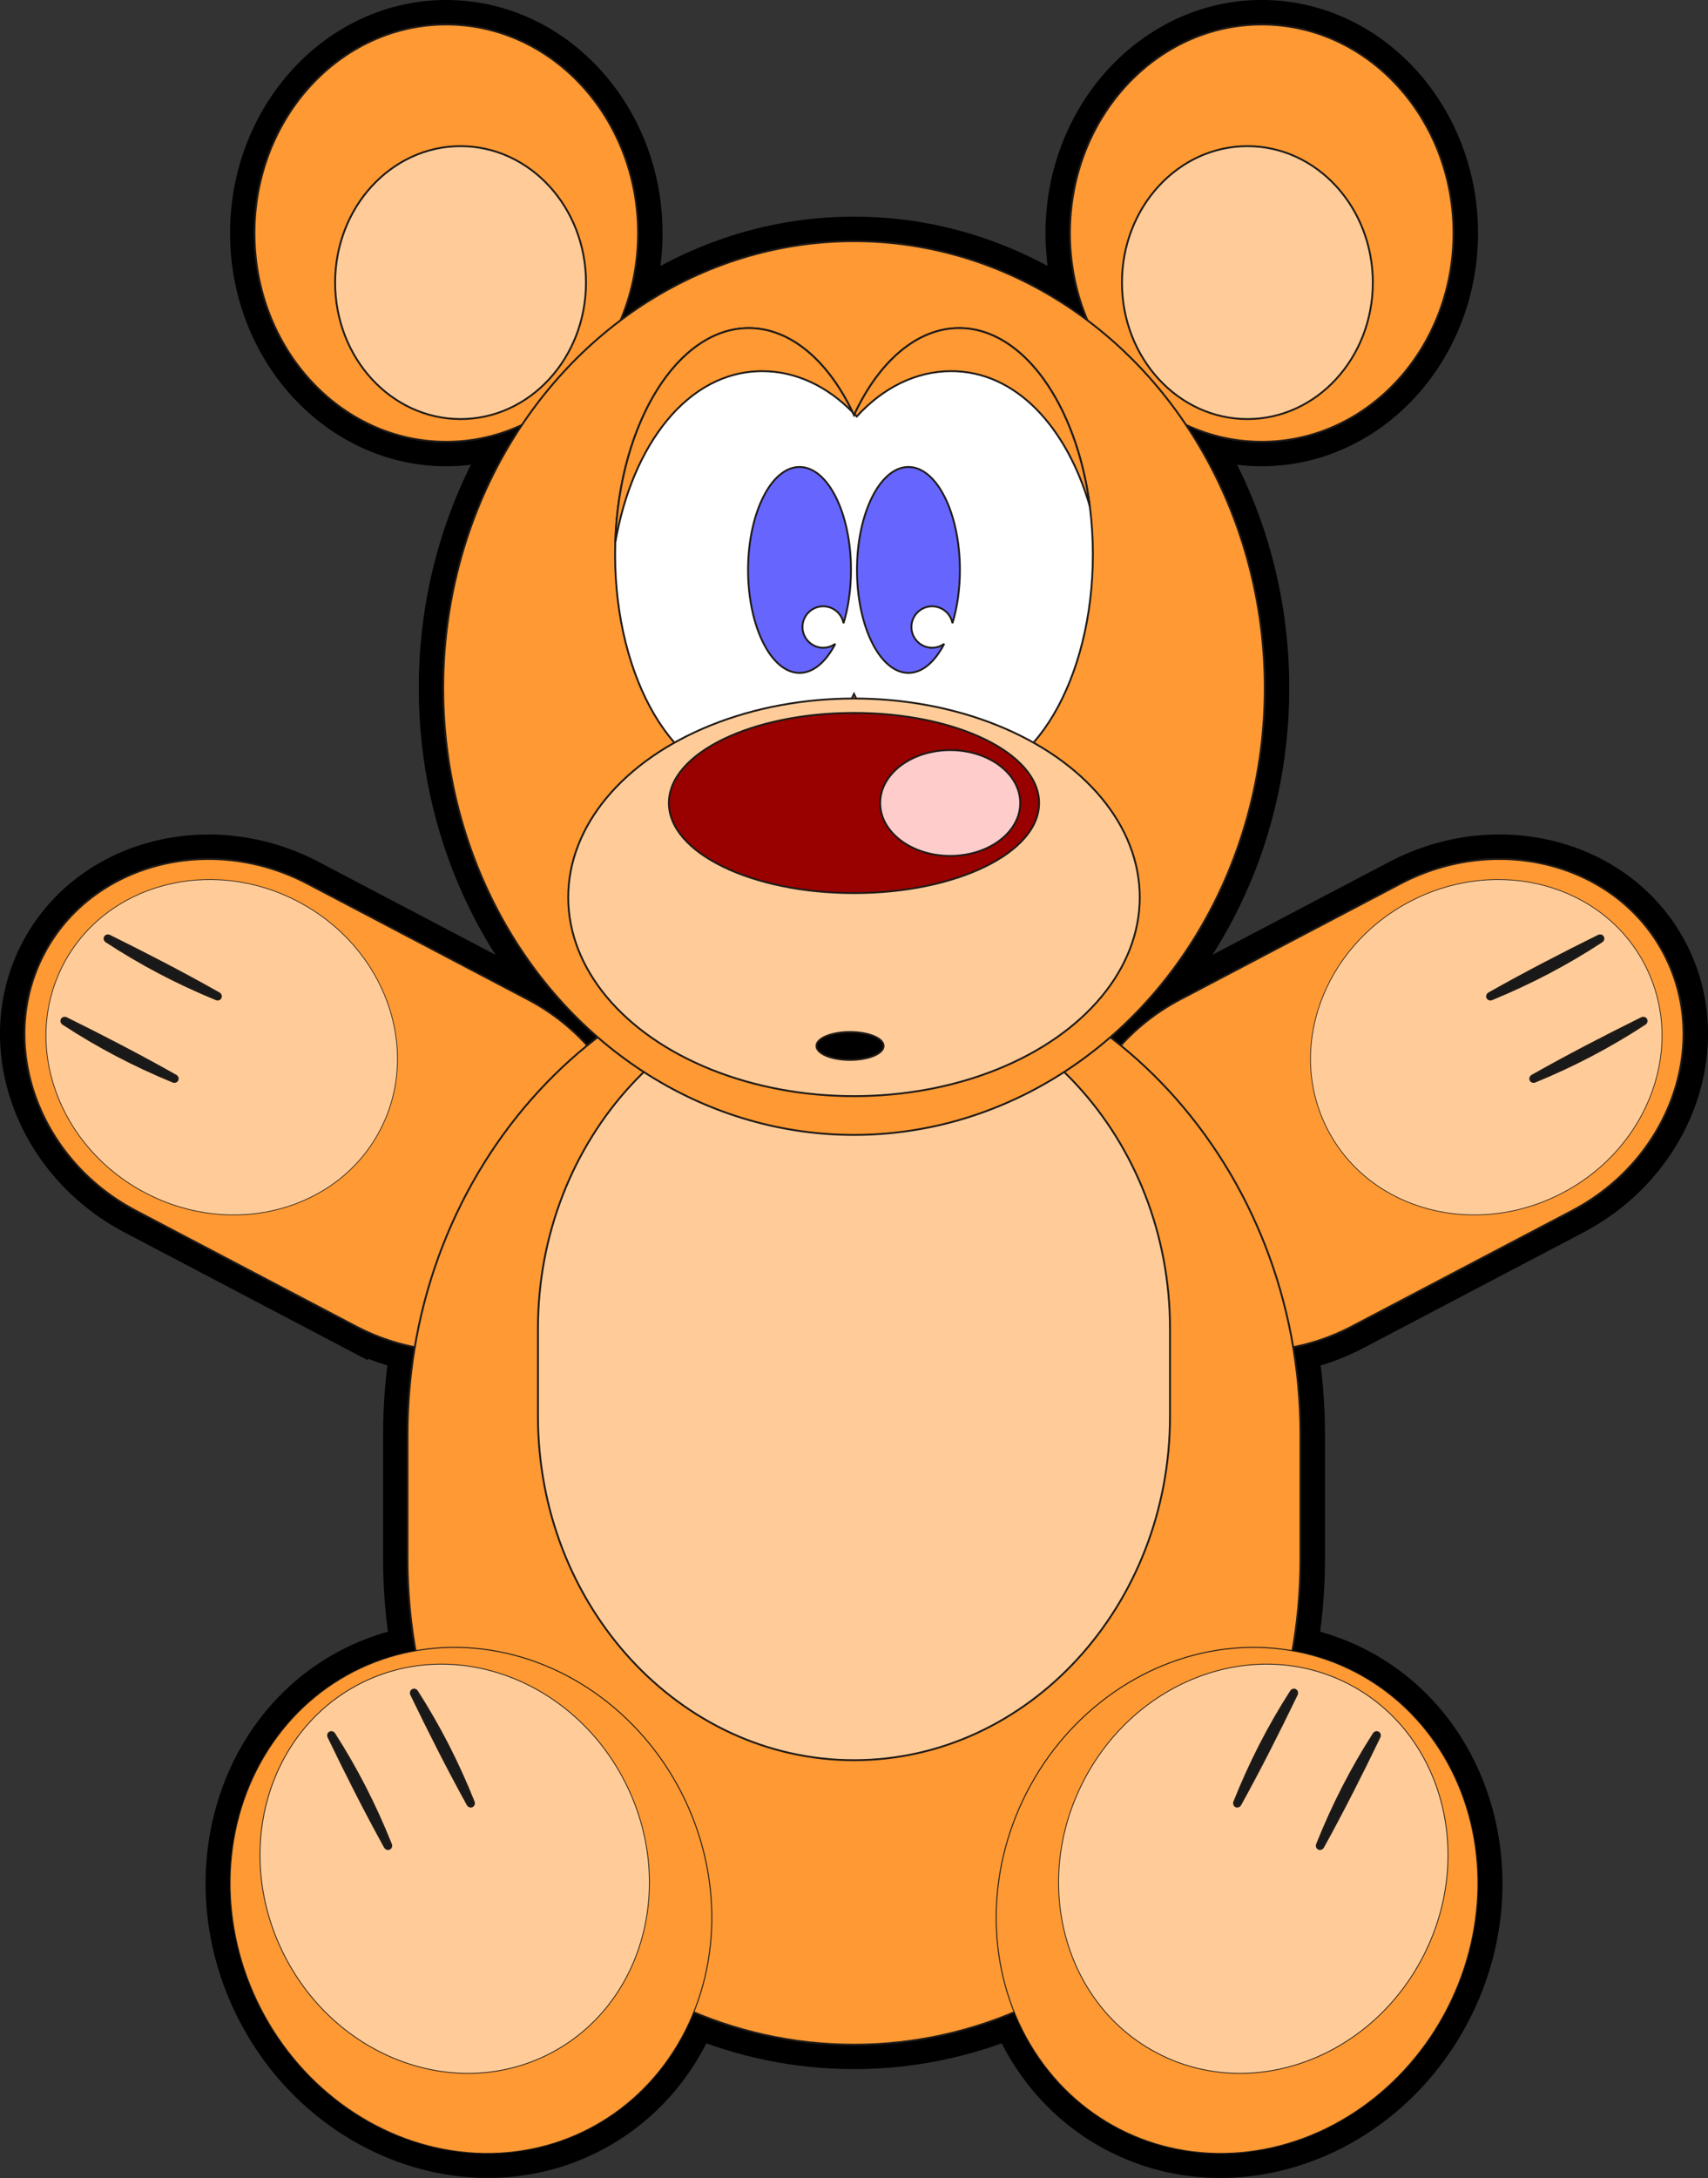 <?xml version="1.0" encoding="UTF-8" standalone="no"?>
<!-- Creator: CorelDRAW -->

<svg
   xmlns:dc="http://purl.org/dc/elements/1.1/"
   xmlns:cc="http://creativecommons.org/ns#"
   xmlns:rdf="http://www.w3.org/1999/02/22-rdf-syntax-ns#"
   xmlns:svg="http://www.w3.org/2000/svg"
   xmlns="http://www.w3.org/2000/svg"
   xmlns:sodipodi="http://sodipodi.sourceforge.net/DTD/sodipodi-0.dtd"
   xmlns:inkscape="http://www.inkscape.org/namespaces/inkscape"
   xml:space="preserve"
   width="69.799mm"
   height="88.953mm"
   style="clip-rule:evenodd;fill-rule:evenodd;image-rendering:optimizeQuality;shape-rendering:geometricPrecision;text-rendering:geometricPrecision"
   viewBox="0 0 69.799 88.953"
   version="1.1"
   id="svg323"
   sodipodi:docname="bear-6.svg"
   inkscape:version="0.92.3 (2405546, 2018-03-11)"><rect x="0" y="0" width="69.799" height="88.953" fill="#333333" stroke="none"/><sodipodi:namedview
   pagecolor="#ffffff"
   bordercolor="#666666"
   borderopacity="1"
   objecttolerance="10"
   gridtolerance="10"
   guidetolerance="10"
   inkscape:pageopacity="0"
   inkscape:pageshadow="2"
   inkscape:window-width="1920"
   inkscape:window-height="1017"
   id="namedview325"
   showgrid="false"
   fit-margin-top="0"
   fit-margin-left="0"
   fit-margin-right="0"
   fit-margin-bottom="0"
   showborder="false"
   inkscape:zoom="2.5282404"
   inkscape:cx="131.90347"
   inkscape:cy="168.1011"
   inkscape:window-x="-4"
   inkscape:window-y="9"
   inkscape:window-maximized="1"
   inkscape:current-layer="svg323" />
 <defs
   id="defs4"><style
     type="text/css"
     id="style2">
   <![CDATA[
    .str0 {stroke:#1F1A17;stroke-width:0.076}
    .str1 {stroke:black;stroke-width:2}
    .fil1 {fill:black}
    .fil4 {fill:#191919}
    .fil6 {fill:#6666FF}
    .fil7 {fill:#990000}
    .fil9 {fill:#CC99CC}
    .fil2 {fill:#FF9933}
    .fil3 {fill:#FFCC99}
    .fil8 {fill:#FFCCCC}
    .fil0 {fill:#FFFFCC}
    .fil5 {fill:white}
   ]]>
  </style></defs>
 <g
   id="_244060408"
   transform="translate(-138.681,-104.023)">
   <path
   style="fill:#000000;stroke:#000000;stroke-width:2"
   inkscape:connector-curvature="0"
   d="m 153.23,158.195 -8.995,-4.724 c -3.999,-2.1 -5.686,-6.813 -3.754,-10.492 1.932,-3.678 6.769,-4.965 10.768,-2.865 l 8.995,4.724 c 0.947,0.497 1.764,1.141 2.434,1.883 0.144,-0.117 0.29,-0.232 0.438,-0.345 -3.849,-3.349 -6.322,-8.497 -6.322,-14.253 0,-4.02 1.206,-7.742 3.245,-10.764 -0.957,0.454 -2.012,0.707 -3.12,0.707 -4.317,0 -7.837,-3.828 -7.837,-8.522 0,-4.694 3.52,-8.522 7.837,-8.522 4.317,0 7.838,3.828 7.838,8.522 0,1.28 -0.263,2.496 -0.731,3.587 2.715,-2.054 6.01,-3.261 9.556,-3.261 3.546,0 6.84,1.207 9.555,3.26 -0.469,-1.091 -0.731,-2.307 -0.731,-3.587 0,-4.694 3.521,-8.522 7.838,-8.522 4.317,0 7.838,3.828 7.838,8.522 0,4.694 -3.521,8.522 -7.838,8.522 -1.108,0 -2.163,-0.253 -3.12,-0.707 2.038,3.021 3.244,6.744 3.244,10.763 0,5.756 -2.473,10.903 -6.322,14.253 0.148,0.113 0.294,0.228 0.438,0.345 0.67,-0.742 1.487,-1.386 2.434,-1.883 l 8.995,-4.724 c 3.999,-2.1 8.837,-0.813 10.768,2.865 1.932,3.678 0.245,8.391 -3.754,10.492 l -8.995,4.724 c -0.778,0.409 -1.588,0.689 -2.401,0.848 0.195,1.158 0.297,2.351 0.297,3.569 v 5.08 c 0,1.279 -0.113,2.529 -0.328,3.741 0.867,0.152 1.72,0.432 2.535,0.85 4.737,2.43 6.446,8.614 3.804,13.766 -2.642,5.152 -8.662,7.372 -13.4,4.941 -2.021,-1.036 -3.49,-2.756 -4.306,-4.787 -2.035,0.856 -4.244,1.327 -6.551,1.327 -2.316,0 -4.533,-0.474 -6.574,-1.337 0.008,0.003 0.016,0.007 0.024,0.01 -0.816,2.031 -2.285,3.75 -4.306,4.786 -4.738,2.43 -10.758,0.211 -13.401,-4.941 -2.643,-5.152 -0.933,-11.336 3.805,-13.766 0.815,-0.418 1.667,-0.698 2.534,-0.85 -0.214,-1.212 -0.328,-2.463 -0.328,-3.742 v -5.08 c 0,-1.218 0.102,-2.411 0.297,-3.57 -0.814,-0.16 -1.623,-0.439 -2.401,-0.848 z m 13.555,27.904 c -0.104,-0.046 -0.104,-0.046 0,0 z"
   class="fil1 str1"
   id="_244061968" />
   <g
   id="g146">
    <g
   id="g121">
     <path
   style="fill:#ff9933;stroke:#1f1a17;stroke-width:0.076"
   inkscape:connector-curvature="0"
   d="m 153.23,158.195 -8.995,-4.724 c -3.999,-2.1 -5.686,-6.813 -3.754,-10.492 1.932,-3.678 6.769,-4.965 10.768,-2.865 l 8.995,4.724 c 3.999,2.1 5.686,6.813 3.754,10.492 -1.932,3.678 -6.769,4.965 -10.768,2.865 z"
   class="fil2 str0"
   id="_244061920" />
     <ellipse
   style="fill:#ffcc99;stroke:#1f1a17;stroke-width:0.076"
   cy="0"
   cx="0"
   ry="19.839"
   rx="18.246"
   transform="matrix(0.171,-0.326,-0.326,-0.171,147.742,146.793)"
   class="fil3 str0"
   id="_244061872" />
     <path
   style="fill:#191919;stroke:#1f1a17;stroke-width:0.076"
   inkscape:connector-curvature="0"
   d="m 145.733,148.192 c -1.582,-0.65 -3.07,-1.43 -4.462,-2.343 -0.073,-0.038 -0.104,-0.124 -0.068,-0.191 0.035,-0.067 0.123,-0.09 0.196,-0.052 1.496,0.74 2.988,1.511 4.462,2.343 0.073,0.038 0.104,0.124 0.068,0.191 -0.035,0.067 -0.123,0.09 -0.196,0.052 z"
   class="fil4 str0"
   id="_244061824" />
     <path
   style="fill:#191919;stroke:#1f1a17;stroke-width:0.076"
   inkscape:connector-curvature="0"
   d="m 147.499,144.828 c -1.582,-0.65 -3.07,-1.43 -4.462,-2.343 -0.073,-0.038 -0.104,-0.124 -0.069,-0.191 0.035,-0.067 0.123,-0.09 0.196,-0.052 1.496,0.74 2.988,1.511 4.462,2.343 0.073,0.038 0.104,0.124 0.069,0.191 -0.035,0.067 -0.123,0.09 -0.196,0.052 z"
   class="fil4 str0"
   id="_244061776" />
     <path
   style="fill:#ff9933;stroke:#1f1a17;stroke-width:0.076"
   inkscape:connector-curvature="0"
   d="m 193.93,158.195 8.995,-4.724 c 3.999,-2.1 5.686,-6.813 3.754,-10.492 -1.932,-3.678 -6.769,-4.965 -10.768,-2.865 l -8.995,4.724 c -3.999,2.1 -5.686,6.813 -3.754,10.492 1.932,3.678 6.769,4.965 10.768,2.865 z"
   class="fil2 str0"
   id="_244061728" />
     <ellipse
   style="fill:#ffcc99;stroke:#1f1a17;stroke-width:0.076"
   cy="0"
   cx="0"
   ry="19.839"
   rx="18.246"
   transform="matrix(-0.171,-0.326,0.326,-0.171,199.418,146.793)"
   class="fil3 str0"
   id="_244061680" />
     <path
   style="fill:#191919;stroke:#1f1a17;stroke-width:0.076"
   inkscape:connector-curvature="0"
   d="m 201.427,148.192 c 1.582,-0.65 3.07,-1.43 4.462,-2.343 0.073,-0.038 0.104,-0.124 0.068,-0.191 -0.035,-0.067 -0.123,-0.09 -0.196,-0.052 -1.496,0.74 -2.988,1.511 -4.462,2.343 -0.073,0.038 -0.104,0.124 -0.068,0.191 0.035,0.067 0.123,0.09 0.196,0.052 z"
   class="fil4 str0"
   id="_244061632" />
     <path
   style="fill:#191919;stroke:#1f1a17;stroke-width:0.076"
   inkscape:connector-curvature="0"
   d="m 199.661,144.828 c 1.582,-0.65 3.07,-1.43 4.462,-2.343 0.073,-0.038 0.104,-0.124 0.069,-0.191 -0.035,-0.067 -0.123,-0.09 -0.196,-0.052 -1.496,0.74 -2.988,1.511 -4.462,2.343 -0.073,0.038 -0.104,0.124 -0.069,0.191 0.035,0.067 0.123,0.09 0.196,0.052 z"
   class="fil4 str0"
   id="_244061584" />
    </g>
    <path
   style="fill:#ff9933;stroke:#1f1a17;stroke-width:0.076"
   inkscape:connector-curvature="0"
   d="m 191.826,167.692 v -5.08 c 0,-10.927 -8.197,-19.839 -18.246,-19.839 -10.05,0 -18.246,8.912 -18.246,19.839 v 5.08 c 0,10.927 8.197,19.839 18.246,19.839 10.05,0 18.246,-8.912 18.246,-19.839 z"
   class="fil2 str0"
   id="_244061512" />
    <path
   style="fill:#ffcc99;stroke:#1f1a17;stroke-width:0.076"
   inkscape:connector-curvature="0"
   d="m 186.494,161.87 v -3.595 c 0,-7.734 -5.801,-14.041 -12.914,-14.041 -7.113,0 -12.914,6.308 -12.914,14.041 v 3.595 c 0,7.734 5.801,14.041 12.914,14.041 7.113,0 12.914,-6.308 12.914,-14.041 z"
   class="fil3 str0"
   id="_244061464" />
    <ellipse
   style="fill:#ff9933;stroke:#1f1a17;stroke-width:0.076"
   cy="0"
   cx="0"
   ry="19.839"
   rx="18.246"
   transform="matrix(-0.471,-0.242,0.242,-0.471,189.235,181.638)"
   class="fil2 str0"
   id="_244061416" />
    <ellipse
   style="fill:#ffcc99;stroke:#1f1a17;stroke-width:0.076"
   cy="0"
   cx="0"
   ry="19.839"
   rx="18.246"
   transform="matrix(-0.381,-0.195,0.195,-0.381,189.898,180.345)"
   class="fil3 str0"
   id="_244061368" />
    <path
   style="fill:#191919;stroke:#1f1a17;stroke-width:0.076"
   inkscape:connector-curvature="0"
   d="m 189.128,177.596 c 0.635,-1.588 1.4,-3.084 2.3,-4.484 0.038,-0.073 0.123,-0.105 0.191,-0.07 0.067,0.035 0.092,0.122 0.054,0.196 -0.725,1.503 -1.482,3.002 -2.3,4.484 -0.038,0.073 -0.123,0.105 -0.191,0.07 -0.067,-0.035 -0.092,-0.122 -0.054,-0.196 z"
   class="fil4 str0"
   id="_244061320" />
    <path
   style="fill:#191919;stroke:#1f1a17;stroke-width:0.076"
   inkscape:connector-curvature="0"
   d="m 192.509,179.331 c 0.635,-1.588 1.4,-3.084 2.3,-4.484 0.038,-0.073 0.123,-0.105 0.191,-0.07 0.067,0.035 0.092,0.122 0.054,0.196 -0.725,1.503 -1.482,3.003 -2.3,4.484 -0.038,0.073 -0.123,0.105 -0.191,0.07 -0.067,-0.035 -0.092,-0.122 -0.054,-0.196 z"
   class="fil4 str0"
   id="_244061272" />
    <ellipse
   style="fill:#ff9933;stroke:#1f1a17;stroke-width:0.076"
   cy="0"
   cx="0"
   ry="19.839"
   rx="18.246"
   transform="matrix(0.471,-0.242,-0.242,-0.471,157.926,181.638)"
   class="fil2 str0"
   id="_244061224" />
    <ellipse
   style="fill:#ffcc99;stroke:#1f1a17;stroke-width:0.076"
   cy="0"
   cx="0"
   ry="19.839"
   rx="18.246"
   transform="matrix(0.381,-0.195,-0.195,-0.381,157.263,180.345)"
   class="fil3 str0"
   id="_244061176" />
    <path
   style="fill:#191919;stroke:#1f1a17;stroke-width:0.076"
   inkscape:connector-curvature="0"
   d="m 158.033,177.596 c -0.635,-1.588 -1.4,-3.084 -2.3,-4.484 -0.038,-0.073 -0.123,-0.105 -0.191,-0.07 -0.067,0.035 -0.092,0.122 -0.054,0.196 0.725,1.503 1.482,3.002 2.3,4.484 0.038,0.073 0.123,0.105 0.191,0.07 0.067,-0.035 0.092,-0.122 0.054,-0.196 z"
   class="fil4 str0"
   id="_244061128" />
    <path
   style="fill:#191919;stroke:#1f1a17;stroke-width:0.076"
   inkscape:connector-curvature="0"
   d="m 154.652,179.331 c -0.635,-1.588 -1.4,-3.084 -2.3,-4.484 -0.038,-0.073 -0.123,-0.105 -0.191,-0.07 -0.067,0.035 -0.092,0.122 -0.054,0.196 0.725,1.503 1.482,3.003 2.3,4.484 0.038,0.073 0.123,0.105 0.191,0.07 0.067,-0.035 0.092,-0.122 0.054,-0.196 z"
   class="fil4 str0"
   id="_244061080" />
    <ellipse
   style="fill:#ff9933;stroke:#1f1a17;stroke-width:0.076"
   ry="8.522"
   rx="7.838"
   cy="113.545"
   cx="156.918"
   class="fil2 str0"
   id="_244061032" />
    <ellipse
   style="fill:#ffcc99;stroke:#1f1a17;stroke-width:0.076"
   ry="5.573"
   rx="5.126"
   cy="115.565"
   cx="157.502"
   class="fil3 str0"
   id="_244060984" />
    <ellipse
   style="fill:#ff9933;stroke:#1f1a17;stroke-width:0.076"
   ry="8.522"
   rx="7.838"
   cy="113.545"
   cx="190.242"
   class="fil2 str0"
   id="_244060936" />
    <ellipse
   style="fill:#ffcc99;stroke:#1f1a17;stroke-width:0.076"
   ry="5.573"
   rx="5.126"
   cy="115.565"
   cx="189.657"
   class="fil3 str0"
   id="_244060888" />
    <ellipse
   style="fill:#ff9933;stroke:#1f1a17;stroke-width:0.076"
   ry="18.251"
   rx="16.787"
   cy="132.123"
   cx="173.58"
   class="fil2 str0"
   id="_244060840" />
    <path
   style="fill:#ffffff;stroke:#1f1a17;stroke-width:0.076"
   inkscape:connector-curvature="0"
   d="m 177.88,117.422 c 3.009,0 5.462,4.155 5.462,9.249 0,5.094 -2.454,9.249 -5.462,9.249 -1.743,0 -3.299,-1.395 -4.3,-3.558 -1.001,2.163 -2.558,3.558 -4.301,3.558 -3.009,0 -5.462,-4.155 -5.462,-9.249 0,-5.094 2.454,-9.249 5.462,-9.249 1.743,0 3.3,1.394 4.301,3.558 1.001,-2.163 2.558,-3.558 4.3,-3.558 z"
   class="fil5 str0"
   id="_244060792" />
    <path
   style="fill:#ff9933;stroke:#1f1a17;stroke-width:0.076"
   inkscape:connector-curvature="0"
   d="m 177.881,117.423 c 2.607,0 4.797,3.121 5.335,7.269 -0.941,-3.216 -3.003,-5.511 -5.662,-5.511 -1.459,0 -2.804,0.694 -3.862,1.851 -0.03,-0.033 -0.06,-0.065 -0.09,-0.097 1.002,-2.138 2.549,-3.513 4.279,-3.513 z m -14.056,8.756 c 0.152,-4.867 2.544,-8.756 5.454,-8.756 1.708,0 3.237,1.338 4.24,3.428 -1.031,-1.048 -2.308,-1.669 -3.689,-1.669 -3.053,0 -5.318,3.026 -6.005,6.998 z"
   class="fil2 str0"
   id="_244060744" />
    <path
   style="fill:#6666ff;stroke:#1f1a17;stroke-width:0.076"
   inkscape:connector-curvature="0"
   d="m 175.805,123.095 c -1.157,0 -2.102,1.889 -2.102,4.205 0,2.316 0.945,4.205 2.102,4.205 0.567,0 1.083,-0.453 1.462,-1.188 -0.139,0.101 -0.31,0.161 -0.495,0.161 -0.466,0 -0.846,-0.38 -0.846,-0.847 0,-0.466 0.38,-0.846 0.846,-0.846 0.412,0 0.757,0.297 0.832,0.689 0.193,-0.635 0.304,-1.379 0.304,-2.174 0,-2.316 -0.945,-4.205 -2.103,-4.205 z"
   class="fil6 str0"
   id="_244060696" />
    <path
   style="fill:#6666ff;stroke:#1f1a17;stroke-width:0.076"
   inkscape:connector-curvature="0"
   d="m 171.354,123.095 c -1.157,0 -2.102,1.889 -2.102,4.205 0,2.316 0.945,4.205 2.102,4.205 0.567,0 1.083,-0.453 1.462,-1.188 -0.139,0.101 -0.31,0.161 -0.495,0.161 -0.466,0 -0.846,-0.38 -0.846,-0.847 0,-0.466 0.38,-0.846 0.846,-0.846 0.412,0 0.757,0.297 0.832,0.689 0.193,-0.635 0.304,-1.379 0.304,-2.174 0,-2.316 -0.945,-4.205 -2.103,-4.205 z"
   class="fil6 str0"
   id="_244060648" />
    <ellipse
   style="fill:#ffcc99;stroke:#1f1a17;stroke-width:0.076"
   ry="8.12"
   rx="11.678"
   cy="140.671"
   cx="173.58"
   class="fil3 str0"
   id="_244060600" />
    <ellipse
   style="fill:#990000;stroke:#1f1a17;stroke-width:0.076"
   ry="3.679"
   rx="7.564"
   cy="136.819"
   cx="173.58"
   class="fil7 str0"
   id="_244060552" />
    <ellipse
   style="fill:#ffcccc;stroke:#1f1a17;stroke-width:0.076"
   ry="2.161"
   rx="2.862"
   cy="136.819"
   cx="177.512"
   class="fil8 str0"
   id="_244060504" />
    <ellipse
   style="fill:#000000;stroke:#1f1a17;stroke-width:0.076"
   ry="0.569"
   rx="1.372"
   cy="146.741"
   cx="173.418"
   class="fil1 str0"
   id="_244060456" />
   </g>
  </g>
</svg>